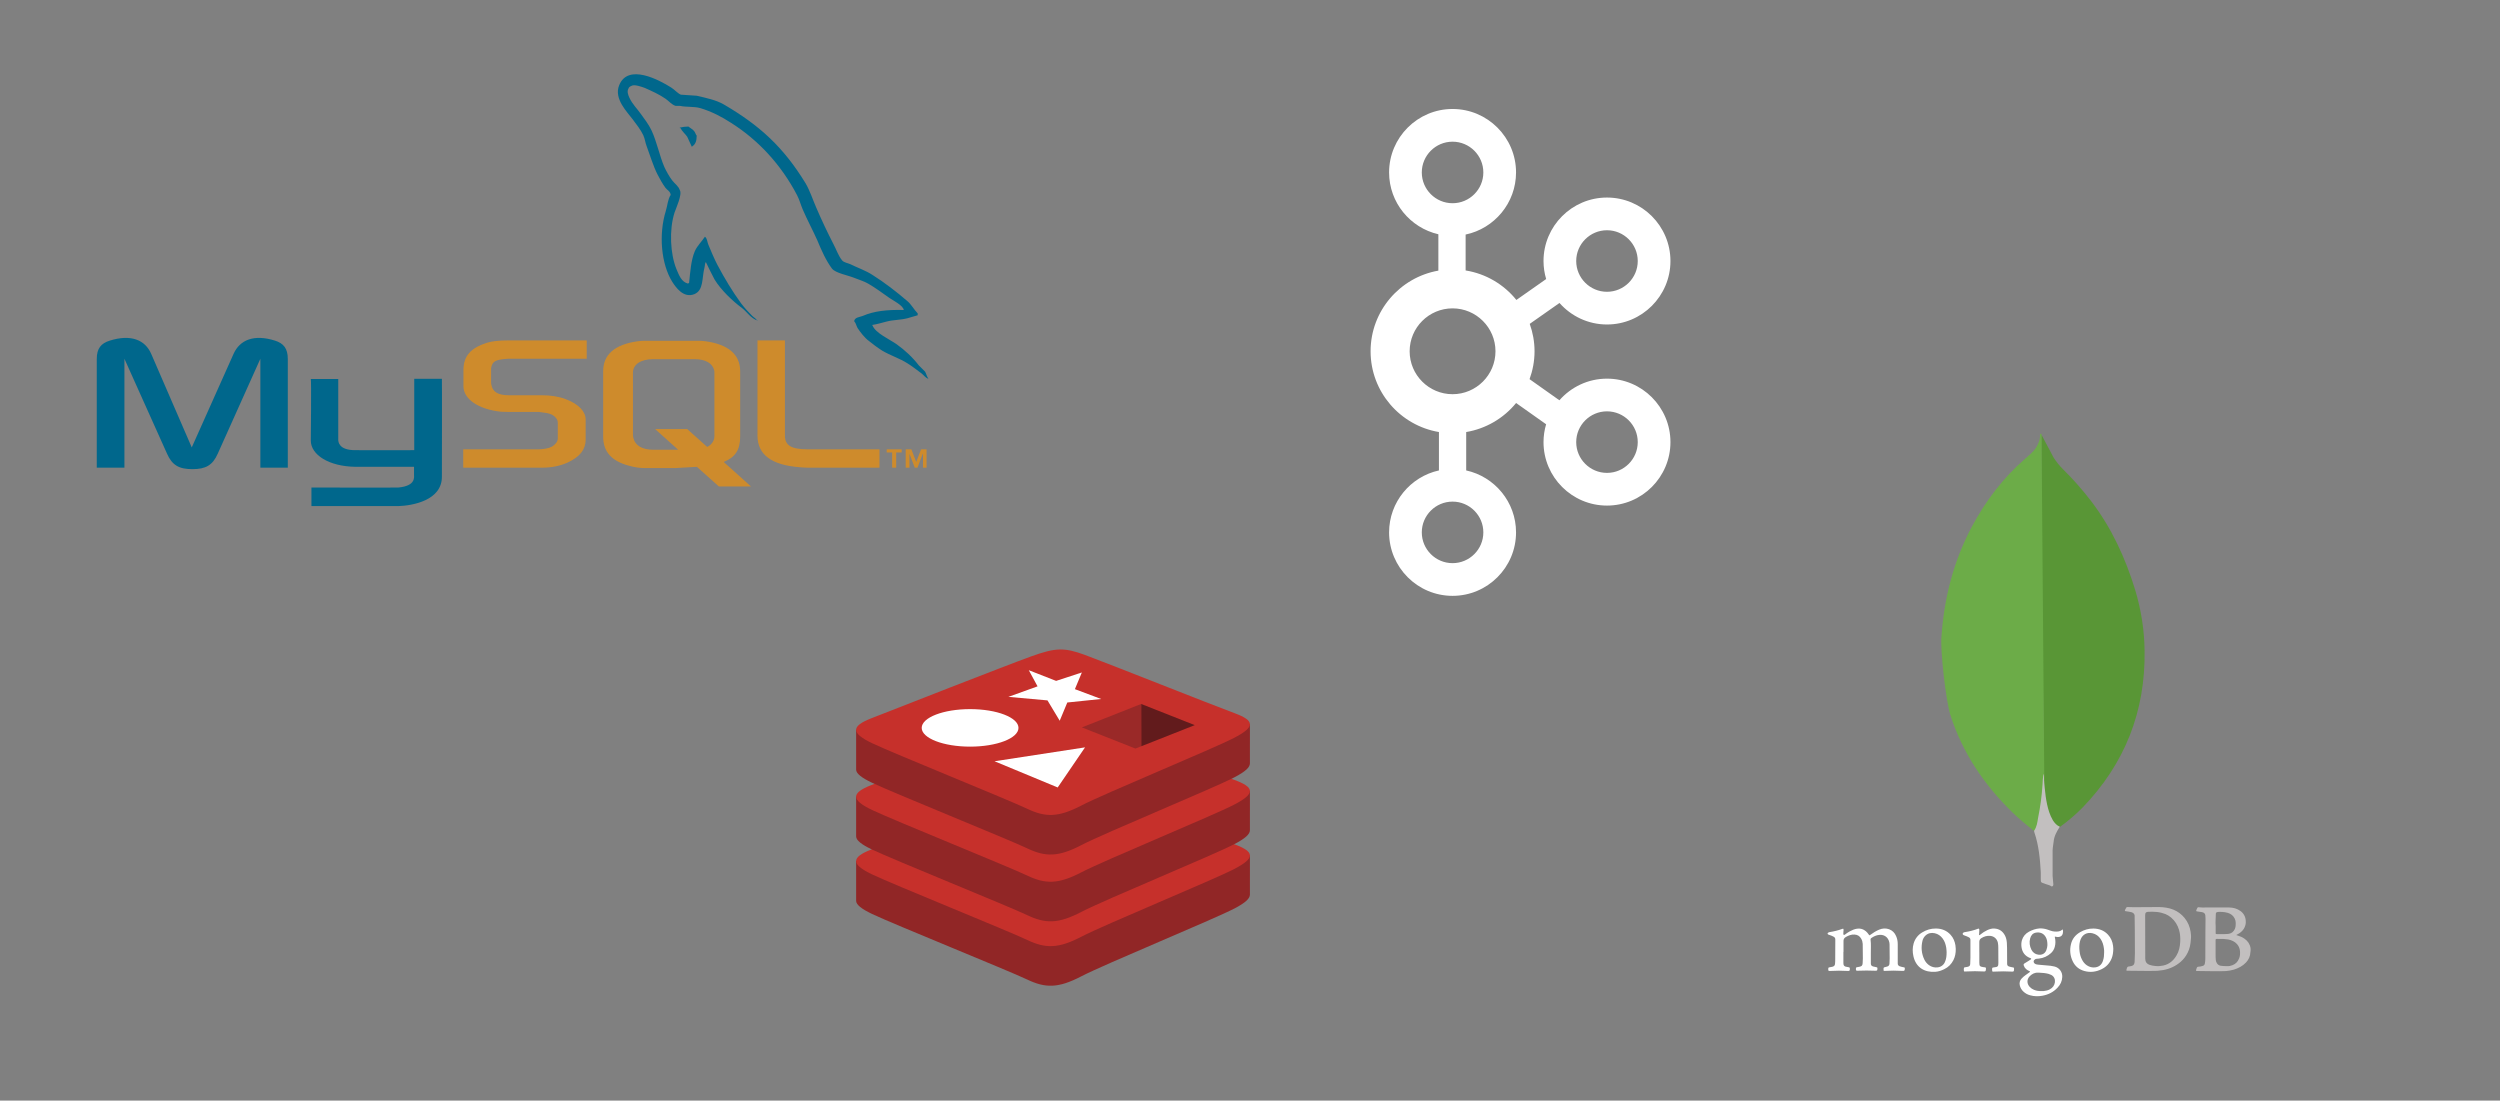<svg width="318" height="140" viewBox="0 0 318 140" fill="none" xmlns="http://www.w3.org/2000/svg">
<rect x="0" y="0" width="318" height="140" fill="#808080" stroke="none"/>
<g clip-path="url(#clip0_4079_575)">
<path d="M157.028 115.557C154.355 116.95 140.507 122.644 137.559 124.181C134.611 125.718 132.973 125.703 130.644 124.59C128.316 123.476 113.579 117.524 110.925 116.255C109.598 115.621 108.9 115.086 108.9 114.58V109.517C108.9 109.517 128.085 105.341 131.182 104.229C134.279 103.118 135.354 103.078 137.99 104.044C140.626 105.009 156.386 107.853 158.991 108.807L158.989 113.798C158.99 114.299 158.389 114.848 157.028 115.557Z" fill="#912626"/>
<path d="M157.027 110.522C154.354 111.914 140.507 117.608 137.559 119.145C134.611 120.682 132.973 120.667 130.644 119.554C128.315 118.441 113.58 112.488 110.925 111.22C108.271 109.951 108.215 109.078 110.823 108.057C113.43 107.035 128.085 101.286 131.183 100.175C134.28 99.064 135.354 99.023 137.99 99.989C140.625 100.954 154.39 106.433 156.995 107.387C159.6 108.342 159.7 109.129 157.027 110.522Z" fill="#C6302B"/>
<path d="M157.028 107.365C154.355 108.759 140.507 114.452 137.559 115.99C134.611 117.526 132.973 117.512 130.644 116.398C128.315 115.285 113.579 109.332 110.925 108.063C109.598 107.43 108.9 106.895 108.9 106.389V101.326C108.9 101.326 128.085 97.149 131.182 96.038C134.279 94.927 135.354 94.887 137.99 95.852C140.626 96.818 156.386 99.661 158.991 100.615L158.989 105.607C158.99 106.107 158.389 106.656 157.028 107.365Z" fill="#912626"/>
<path d="M157.027 102.33C154.354 103.723 140.507 109.417 137.559 110.954C134.611 112.491 132.973 112.476 130.644 111.362C128.315 110.25 113.58 104.297 110.925 103.028C108.271 101.76 108.215 100.886 110.823 99.865C113.43 98.844 128.085 93.094 131.183 91.983C134.28 90.872 135.354 90.832 137.99 91.798C140.625 92.763 154.39 98.241 156.995 99.196C159.6 100.15 159.7 100.937 157.027 102.33Z" fill="#C6302B"/>
<path d="M157.028 98.869C154.355 100.262 140.507 105.956 137.559 107.493C134.611 109.03 132.973 109.015 130.644 107.902C128.315 106.789 113.579 100.836 110.925 99.567C109.598 98.933 108.9 98.398 108.9 97.893V92.829C108.9 92.829 128.085 88.653 131.182 87.542C134.279 86.431 135.354 86.391 137.99 87.356C140.626 88.322 156.386 91.165 158.991 92.119L158.989 97.111C158.99 97.611 158.389 98.159 157.028 98.869Z" fill="#912626"/>
<path d="M157.027 93.834C154.354 95.227 140.507 100.921 137.559 102.458C134.611 103.994 132.973 103.979 130.644 102.867C128.315 101.753 113.58 95.8 110.925 94.532C108.271 93.263 108.215 92.39 110.823 91.369C113.43 90.348 128.085 84.599 131.183 83.487C134.28 82.376 135.354 82.336 137.99 83.302C140.625 84.267 154.39 89.746 156.994 90.7C159.6 91.654 159.7 92.441 157.027 93.834Z" fill="#C6302B"/>
<path d="M140.067 88.911L135.76 89.358L134.796 91.678L133.239 89.089L128.266 88.642L131.977 87.304L130.863 85.25L134.337 86.609L137.612 85.537L136.727 87.66L140.067 88.911ZM134.539 100.165L126.502 96.832L138.018 95.064L134.539 100.165ZM123.396 90.2C126.796 90.2 129.551 91.269 129.551 92.586C129.551 93.904 126.796 94.972 123.396 94.972C119.996 94.972 117.24 93.904 117.24 92.586C117.24 91.269 119.996 90.2 123.396 90.2Z" fill="white"/>
<path d="M145.156 89.543L151.972 92.237L145.162 94.928L145.156 89.543Z" fill="#621B1C"/>
<path d="M137.615 92.526L145.156 89.543L145.162 94.927L144.423 95.217L137.615 92.526Z" fill="#9A2928"/>
</g>
<path d="M259.685 55.32L261.222 58.208C261.568 58.741 261.942 59.212 262.382 59.652C263.674 60.927 264.878 62.29 265.986 63.731C268.589 67.148 270.346 70.946 271.6 75.055C272.352 77.561 272.759 80.139 272.791 82.739C272.917 90.519 270.25 97.199 264.875 102.751C264.003 103.629 263.057 104.44 262.049 105.164C261.516 105.164 261.264 104.757 261.044 104.379C260.644 103.681 260.379 102.916 260.26 102.121C260.069 101.178 259.946 100.238 260.008 99.269V98.83C259.966 98.73 259.497 55.543 259.685 55.32Z" fill="#599636"/>
<path d="M259.682 55.226C259.621 55.1 259.556 55.194 259.492 55.259C259.524 55.888 259.301 56.45 258.959 56.987C258.581 57.52 258.08 57.93 257.576 58.369C254.789 60.782 252.593 63.702 250.836 66.964C248.494 71.353 247.289 76.059 246.95 81.017C246.795 82.803 247.515 89.108 248.081 90.926C249.618 95.758 252.376 99.805 255.955 103.316C256.833 104.162 257.773 104.947 258.742 105.703C259.027 105.703 259.056 105.451 259.12 105.263C259.246 104.863 259.34 104.456 259.404 104.043L260.034 99.34L259.682 55.226Z" fill="#6CAC48"/>
<path d="M261.221 107.07C261.282 106.349 261.628 105.755 262.006 105.158C261.628 105.003 261.347 104.689 261.127 104.344C260.937 104.014 260.782 103.669 260.659 103.307C260.22 101.992 260.126 100.607 260 99.263V98.449C259.845 98.575 259.809 99.641 259.809 99.799C259.719 101.224 259.528 102.635 259.244 104.034C259.15 104.599 259.089 105.164 258.74 105.665C258.74 105.726 258.74 105.791 258.773 105.884C259.338 107.548 259.493 109.24 259.586 110.968V111.598C259.586 112.351 259.554 112.192 260.181 112.444C260.433 112.538 260.714 112.57 260.966 112.758C261.156 112.758 261.185 112.603 261.185 112.473L261.092 111.437V108.549C261.063 108.045 261.156 107.545 261.221 107.07Z" fill="#C2BFBF"/>
<path d="M234.48 121.081V122.476C234.48 122.532 234.48 122.589 234.49 122.641C234.507 122.806 234.609 122.908 234.757 122.955C234.896 122.991 235.038 123.017 235.18 123.037C235.262 123.047 235.288 123.083 235.298 123.172C235.308 123.486 235.282 123.522 234.978 123.502C234.273 123.466 233.563 123.456 232.858 123.502H232.792C232.571 123.512 232.554 123.492 232.554 123.271C232.554 123.235 232.564 123.189 232.564 123.153C232.564 123.087 232.61 123.05 232.673 123.05C232.821 123.034 232.957 122.994 233.095 122.968C233.286 122.922 233.399 122.803 233.415 122.608C233.441 122.397 233.441 122.176 233.441 121.965L233.451 119.505C233.458 119.36 233.379 119.224 233.25 119.155C233.085 119.063 232.907 118.99 232.726 118.934C232.67 118.918 232.617 118.908 232.571 118.878C232.436 118.812 232.432 118.693 232.561 118.621C232.607 118.595 232.663 118.575 232.716 118.565C233.272 118.482 233.819 118.344 234.348 118.153C234.457 118.116 234.487 118.126 234.497 118.235C234.507 118.301 234.497 118.383 234.487 118.446C234.47 118.565 234.47 118.684 234.47 118.796C234.47 118.842 234.48 118.888 234.527 118.914C234.573 118.941 234.619 118.914 234.662 118.888C234.853 118.74 235.048 118.604 235.259 118.486C235.562 118.321 235.882 118.172 236.232 118.126C236.654 118.07 237.02 118.182 237.343 118.456C237.475 118.575 237.594 118.71 237.693 118.858C237.785 118.994 237.795 118.997 237.914 118.905C238.263 118.647 238.629 118.42 239.025 118.252C239.437 118.077 239.86 118.05 240.282 118.195C240.714 118.351 241.007 118.654 241.182 119.066C241.331 119.396 241.393 119.739 241.393 120.095V122.556C241.393 122.72 241.459 122.823 241.624 122.905C241.799 122.971 241.99 123.007 242.175 123.044C242.294 123.07 242.294 123.07 242.294 123.192C242.277 123.496 242.247 123.512 241.954 123.496C241.218 123.453 240.48 123.453 239.744 123.496C239.596 123.505 239.596 123.505 239.589 123.357V123.311C239.579 123.063 239.579 123.063 239.82 123.007L240.057 122.941C240.222 122.902 240.341 122.753 240.341 122.582L240.367 121.893L240.351 120.095C240.344 119.934 240.311 119.775 240.249 119.627C240.018 119.066 239.513 118.865 239.028 118.921C238.662 118.957 238.339 119.106 238.036 119.317C237.97 119.363 237.927 119.419 237.933 119.508C238.016 120.095 237.96 120.682 237.97 121.269V122.546C237.97 122.777 238.062 122.885 238.283 122.941L238.705 123.034C238.771 123.044 238.807 123.07 238.807 123.143V123.209C238.798 123.466 238.781 123.476 238.524 123.476C237.788 123.439 237.056 123.449 236.331 123.476C236.083 123.486 236.063 123.459 236.073 123.209C236.083 123.06 236.1 123.054 236.238 123.024L236.542 122.968C236.809 122.912 236.908 122.813 236.928 122.526L236.954 121.909L236.937 120.066C236.921 119.835 236.871 119.617 236.746 119.406C236.561 119.066 236.275 118.891 235.882 118.875C235.486 118.849 235.14 118.994 234.807 119.178C234.576 119.314 234.477 119.472 234.494 119.739V121.078L234.48 121.081ZM251.772 121.137V122.43C251.772 122.523 251.779 122.615 251.789 122.704C251.795 122.829 251.888 122.935 252.01 122.961C252.168 123.007 252.33 123.034 252.495 123.044C252.587 123.054 252.603 123.09 252.613 123.162V123.228C252.603 123.548 252.567 123.588 252.254 123.568C251.555 123.522 250.859 123.532 250.163 123.568L249.896 123.578C249.84 123.578 249.83 123.552 249.813 123.512C249.787 123.385 249.787 123.253 249.813 123.126C249.823 123.07 249.859 123.06 249.915 123.044C250.051 123.027 250.163 122.998 250.291 122.978C250.522 122.922 250.605 122.829 250.611 122.592L250.638 121.82V119.561C250.638 119.396 250.572 119.294 250.427 119.221C250.262 119.129 250.087 119.066 249.902 119C249.846 118.984 249.793 118.964 249.747 118.934C249.629 118.852 249.612 118.733 249.731 118.641C249.784 118.598 249.846 118.571 249.915 118.568C250.503 118.476 251.073 118.347 251.624 118.126C251.69 118.1 251.716 118.116 251.743 118.172C251.769 118.228 251.779 118.291 251.769 118.357L251.743 118.789C251.743 118.845 251.716 118.924 251.759 118.944C251.815 118.98 251.851 118.898 251.898 118.878C252.168 118.651 252.468 118.46 252.788 118.311C253.072 118.176 253.365 118.09 253.695 118.11C254.312 118.146 254.75 118.459 255.034 119C255.183 119.284 255.245 119.597 255.272 119.917L255.298 120.59L255.308 122.618C255.318 122.773 255.374 122.875 255.529 122.932C255.69 122.984 255.856 123.024 256.024 123.05C256.172 123.067 256.179 123.096 256.188 123.235V123.281C256.172 123.594 256.152 123.601 255.839 123.585C255.154 123.548 254.469 123.548 253.784 123.585C253.692 123.594 253.599 123.585 253.517 123.594C253.461 123.594 253.425 123.585 253.415 123.529C253.398 123.41 253.378 123.291 253.405 123.162C253.415 123.106 253.441 123.08 253.507 123.07L253.929 123.004C254.078 122.968 254.16 122.869 254.177 122.737L254.193 122.48L254.183 120.56C254.183 120.339 254.173 120.118 254.127 119.901C254.018 119.429 253.659 119.096 253.174 119.046C252.752 119 252.369 119.112 252.016 119.34C251.842 119.449 251.769 119.607 251.769 119.798V121.184C251.769 121.157 251.769 121.157 251.779 121.157L251.772 121.137Z" fill="white"/>
<path d="M278.65 118.544C278.548 117.874 278.3 117.277 277.868 116.753C277.492 116.291 277.008 115.932 276.454 115.707C275.876 115.47 275.26 115.394 274.636 115.377C274.379 115.368 270.873 115.424 270.616 115.377C270.55 115.368 270.507 115.387 270.467 115.443C270.421 115.509 270.375 115.582 270.349 115.654C270.24 115.902 270.24 115.885 270.504 115.922C270.725 115.958 270.936 115.978 271.147 116.04C271.338 116.106 271.477 116.215 271.523 116.426C271.539 116.528 271.559 119.757 271.559 121.261L271.523 122.336C271.513 122.419 271.506 122.501 271.477 122.574C271.44 122.683 271.374 122.775 271.266 122.821C271.144 122.877 271.015 122.914 270.88 122.923C270.632 122.95 270.596 122.96 270.514 123.237L270.487 123.339C270.471 123.458 270.477 123.478 270.596 123.478L273.34 123.504L274.415 123.487L275.157 123.395C276.002 123.24 276.754 122.89 277.397 122.33C277.763 122.007 278.063 121.614 278.277 121.172C278.535 120.658 278.643 120.097 278.673 119.53C278.723 119.203 278.706 118.873 278.65 118.544ZM277.321 119.846C277.285 120.433 277.166 121.004 276.863 121.515C276.477 122.185 275.926 122.653 275.164 122.818C274.834 122.884 274.504 122.92 274.158 122.874C273.911 122.848 273.673 122.818 273.442 122.735C273.03 122.587 272.882 122.333 272.875 121.931L272.865 116.397C272.865 116.067 273.014 115.994 273.251 115.984C273.611 115.958 273.977 115.968 274.333 116.001C274.715 116.037 275.088 116.129 275.444 116.268C275.708 116.377 275.952 116.528 276.17 116.716C276.665 117.139 276.994 117.67 277.176 118.293C277.324 118.798 277.351 119.312 277.324 119.827L277.321 119.846ZM286.279 120.747C286.279 120.691 286.279 120.644 286.269 120.592C286.186 120.087 285.919 119.701 285.507 119.408C285.24 119.216 284.94 119.088 284.626 118.995C284.57 118.979 284.524 118.959 284.471 118.949C284.481 118.903 284.507 118.893 284.537 118.883C284.722 118.791 284.897 118.692 285.052 118.554C285.335 118.316 285.523 118.023 285.619 117.663C285.675 117.472 285.675 117.277 285.655 117.076C285.626 116.598 285.378 116.159 284.986 115.882C284.564 115.569 284.069 115.44 283.554 115.433C282.562 115.417 281.562 115.433 280.573 115.433C280.289 115.433 280.006 115.45 279.709 115.407C279.653 115.397 279.574 115.381 279.534 115.443C279.468 115.562 279.386 115.681 279.359 115.819C279.349 115.885 279.369 115.922 279.442 115.928L280.075 116.021C280.322 116.057 280.497 116.195 280.517 116.416C280.533 116.568 280.543 116.723 280.543 116.875L280.527 118.59L280.517 121.984C280.517 122.185 280.49 122.379 280.451 122.58C280.431 122.712 280.339 122.818 280.213 122.854C280.029 122.91 279.854 122.963 279.663 122.963C279.557 122.953 279.458 123.019 279.425 123.118C279.389 123.201 279.359 123.293 279.343 123.375C279.326 123.484 279.353 123.524 279.461 123.511C279.544 123.501 282.571 123.577 283.142 123.52C283.482 123.484 283.815 123.438 284.151 123.336C284.728 123.151 285.263 122.887 285.685 122.435C286.035 122.069 286.236 121.627 286.252 121.113C286.279 120.994 286.279 120.875 286.279 120.747ZM281.826 116.984L281.853 116.248C281.853 116.11 281.909 116.047 282.044 116.017C282.265 115.971 282.486 115.991 282.703 116.001C282.924 116.017 283.135 116.047 283.356 116.11C283.759 116.228 284.072 116.459 284.257 116.845C284.339 117.02 284.385 117.211 284.385 117.406C284.395 117.663 284.376 117.91 284.277 118.158C284.122 118.497 283.874 118.718 283.515 118.781C283.155 118.847 282.139 118.817 281.981 118.817C281.843 118.817 281.833 118.801 281.833 118.662V117.798C281.81 117.531 281.81 117.261 281.823 116.99L281.826 116.984ZM284.808 121.921C284.653 122.333 284.366 122.62 283.963 122.775C283.742 122.858 283.521 122.91 283.29 122.894C283.007 122.884 282.723 122.894 282.436 122.838C282.05 122.755 281.876 122.389 281.849 122.122C281.803 121.654 281.833 121.175 281.823 120.829V119.619C281.823 119.47 281.839 119.427 281.998 119.427L282.862 119.437L283.449 119.503C283.861 119.596 284.237 119.751 284.531 120.071C284.768 120.328 284.897 120.638 284.926 120.978C284.953 121.298 284.936 121.611 284.817 121.914L284.808 121.921Z" fill="#C2BFBF"/>
<path d="M261.493 119.156L261.731 119.192C261.988 119.202 262.291 119.11 262.384 118.75C262.433 118.579 262.433 118.397 262.384 118.226C262.328 118.226 262.301 118.272 262.275 118.292C262.136 118.401 261.981 118.467 261.817 118.483C261.487 118.519 261.157 118.5 260.834 118.381L260.385 118.226C260.072 118.124 259.742 118.081 259.412 118.097C258.944 118.133 258.505 118.288 258.09 118.509C257.648 118.747 257.338 119.106 257.189 119.591C257.107 119.875 257.097 120.168 257.133 120.462C257.226 121.131 257.575 121.6 258.198 121.847C258.235 121.857 258.264 121.874 258.301 121.883C258.383 121.93 258.393 121.976 258.317 122.038L258.086 122.193L257.536 122.533C257.397 122.616 257.381 122.682 257.427 122.827C257.483 122.998 257.582 123.15 257.72 123.269C257.846 123.377 257.987 123.463 258.142 123.526C258.245 123.572 258.245 123.592 258.152 123.674L257.628 124.05C257.453 124.185 257.278 124.317 257.133 124.492C257.031 124.601 256.958 124.733 256.919 124.877C256.88 125.021 256.878 125.172 256.912 125.317C256.982 125.637 257.146 125.924 257.39 126.141C257.629 126.363 257.919 126.521 258.235 126.6C258.749 126.748 259.28 126.755 259.805 126.656C260.557 126.517 261.216 126.184 261.731 125.62C262.09 125.244 262.298 124.802 262.318 124.278C262.361 123.648 261.939 123.084 261.325 122.939L260.83 122.846L259.317 122.711C259.152 122.701 258.987 122.675 258.848 122.592C258.673 122.484 258.627 122.273 258.739 122.134C258.822 122.032 258.924 121.969 259.053 121.959L259.346 121.933C259.926 121.874 260.471 121.626 260.896 121.227C261.124 121.016 261.286 120.745 261.365 120.445C261.474 120.05 261.474 119.641 261.381 119.238C261.355 119.136 261.365 119.129 261.49 119.146L261.493 119.156ZM259.244 123.727C259.3 123.737 259.353 123.727 259.409 123.727C259.795 123.744 260.191 123.773 260.567 123.875C260.689 123.912 260.811 123.958 260.926 124.014C261.292 124.215 261.431 124.565 261.384 124.941C261.328 125.353 261.101 125.647 260.741 125.841C260.504 125.976 260.237 126.032 259.96 126.062C259.857 126.072 259.768 126.062 259.666 126.062C259.346 126.072 259.033 126.036 258.729 125.907C258.518 125.825 258.344 125.706 258.189 125.541C257.869 125.221 257.717 124.634 258.198 124.156C258.492 123.882 258.822 123.691 259.244 123.727ZM260.293 120.864C260.101 121.349 259.676 121.498 259.257 121.432C258.871 121.375 258.588 121.164 258.403 120.815C258.166 120.346 258.1 119.862 258.238 119.357C258.34 118.981 258.568 118.697 258.974 118.631C259.488 118.539 259.979 118.724 260.24 119.238C260.375 119.486 260.431 119.789 260.431 120.221C260.421 120.396 260.385 120.633 260.293 120.864ZM248.73 120.238C248.647 119.743 248.463 119.291 248.123 118.915C247.618 118.354 246.975 118.11 246.249 118.107C245.616 118.097 245.019 118.282 244.488 118.612C243.964 118.925 243.581 119.426 243.413 120.017C243.258 120.548 243.265 121.092 243.387 121.633C243.707 123.084 244.828 123.707 246.167 123.615C246.563 123.589 246.939 123.46 247.295 123.285C247.826 123.038 248.212 122.642 248.479 122.121C248.69 121.689 248.782 121.23 248.773 120.706L248.73 120.238ZM247.427 122.276C247.292 122.698 246.922 123.001 246.48 123.048C246.078 123.104 245.699 123.001 245.362 122.764C245.118 122.583 244.92 122.348 244.785 122.075C244.409 121.303 244.343 120.498 244.538 119.67C244.6 119.413 244.732 119.182 244.924 119.001C245.263 118.688 245.659 118.615 246.098 118.707C246.52 118.8 246.84 119.027 247.104 119.377C247.368 119.726 247.49 120.129 247.562 120.551C247.598 120.762 247.598 120.983 247.608 121.118C247.608 121.56 247.572 121.923 247.433 122.276H247.427ZM268.782 120.314C268.716 119.783 268.515 119.294 268.139 118.892C267.644 118.351 267.001 118.12 266.285 118.11C265.669 118.1 265.101 118.275 264.577 118.579C263.99 118.928 263.584 119.423 263.429 120.093C263.245 120.825 263.32 121.596 263.65 122.276C263.954 122.919 264.468 123.331 265.148 123.516C265.9 123.717 266.615 123.625 267.314 123.285C267.921 122.992 268.35 122.533 268.601 121.91C268.749 121.544 268.802 121.148 268.812 120.689C268.818 120.607 268.799 120.459 268.782 120.314ZM267.516 122.157C267.367 122.652 267.057 122.975 266.533 123.048C266.147 123.104 265.781 123.011 265.451 122.79C265.167 122.599 264.966 122.342 264.818 122.038C264.653 121.719 264.561 121.379 264.524 121.029C264.468 120.597 264.468 120.175 264.57 119.743C264.59 119.657 264.617 119.575 264.653 119.496C264.91 118.852 265.477 118.559 266.15 118.707C266.599 118.81 266.938 119.057 267.196 119.433C267.443 119.799 267.562 120.205 267.618 120.64C267.644 120.815 267.654 121 267.644 121.155C267.644 121.514 267.618 121.844 267.509 122.164L267.516 122.157Z" fill="white"/>
<g clip-path="url(#clip1_4079_575)">
<path d="M204.408 48.164C201.997 48.164 199.835 49.233 198.354 50.915L194.56 48.229C194.963 47.12 195.194 45.929 195.194 44.683C195.194 43.459 194.971 42.288 194.581 41.196L198.367 38.538C199.847 40.212 202.004 41.275 204.408 41.275C208.859 41.275 212.481 37.653 212.481 33.202C212.481 28.75 208.859 25.128 204.408 25.128C199.957 25.128 196.335 28.75 196.335 33.202C196.335 33.998 196.455 34.767 196.672 35.494L192.884 38.153C191.301 36.19 189.023 34.819 186.427 34.401V29.836C190.084 29.068 192.84 25.819 192.84 21.936C192.84 17.485 189.218 13.863 184.766 13.863C180.315 13.863 176.693 17.485 176.693 21.936C176.693 25.767 179.377 28.976 182.961 29.799V34.423C178.07 35.282 174.339 39.55 174.339 44.683C174.339 49.842 178.107 54.126 183.033 54.955V59.838C179.413 60.634 176.693 63.862 176.693 67.719C176.693 72.171 180.315 75.792 184.766 75.792C189.218 75.792 192.84 72.171 192.84 67.719C192.84 63.862 190.12 60.634 186.5 59.838V54.955C188.993 54.535 191.249 53.223 192.847 51.263L196.666 53.966C196.454 54.688 196.335 55.448 196.335 56.237C196.335 60.689 199.957 64.31 204.408 64.31C208.859 64.31 212.481 60.689 212.481 56.237C212.481 51.785 208.859 48.164 204.408 48.164ZM204.408 29.287C206.567 29.287 208.322 31.044 208.322 33.202C208.322 35.359 206.567 37.115 204.408 37.115C202.25 37.115 200.494 35.359 200.494 33.202C200.494 31.044 202.25 29.287 204.408 29.287ZM180.852 21.936C180.852 19.779 182.608 18.022 184.766 18.022C186.925 18.022 188.681 19.779 188.681 21.936C188.681 24.094 186.925 25.85 184.766 25.85C182.608 25.85 180.852 24.094 180.852 21.936ZM188.681 67.719C188.681 69.877 186.925 71.633 184.766 71.633C182.608 71.633 180.852 69.877 180.852 67.719C180.852 65.561 182.608 63.805 184.766 63.805C186.925 63.805 188.681 65.561 188.681 67.719ZM184.766 50.142C181.756 50.142 179.307 47.694 179.307 44.683C179.307 41.673 181.756 39.224 184.766 39.224C187.776 39.224 190.225 41.673 190.225 44.683C190.225 47.694 187.776 50.142 184.766 50.142ZM204.408 60.151C202.25 60.151 200.494 58.395 200.494 56.237C200.494 54.079 202.25 52.323 204.408 52.323C206.567 52.323 208.322 54.079 208.322 56.237C208.322 58.395 206.567 60.151 204.408 60.151Z" fill="white"/>
</g>
<path fill-rule="evenodd" clip-rule="evenodd" d="M12.309 59.489H15.826V45.634L21.25 57.717C21.894 59.166 22.754 59.676 24.472 59.676C26.191 59.676 27.05 59.166 27.694 57.717L33.118 45.634V59.489H36.608V45.661C36.608 44.319 36.071 43.673 34.97 43.324C32.312 42.492 30.513 43.217 29.707 45.016L24.391 56.911L19.236 45.016C18.458 43.217 16.632 42.492 13.974 43.324C12.846 43.673 12.309 44.318 12.309 45.661V59.489H12.309ZM39.535 48.211H43.025V55.837C42.999 56.266 43.159 57.233 45.093 57.26C46.059 57.286 52.638 57.26 52.691 57.26V48.184H56.209C56.235 48.184 56.209 60.562 56.209 60.616C56.235 63.677 52.423 64.32 50.677 64.375H39.615V62.012C39.615 62.012 50.651 62.039 50.677 62.012C52.933 61.797 52.664 60.67 52.664 60.294V59.38H45.227C41.763 59.328 39.561 57.823 39.535 56.078C39.535 55.917 39.615 48.292 39.535 48.211ZM114.957 39.431C112.81 39.378 111.171 39.565 109.748 40.183C109.346 40.344 108.728 40.344 108.648 40.854C108.863 41.068 108.915 41.418 109.077 41.714C109.426 42.251 109.99 42.975 110.5 43.351C111.037 43.782 111.601 44.211 112.192 44.587C113.266 45.231 114.447 45.58 115.44 46.225C116.058 46.6 116.648 47.085 117.239 47.514C117.507 47.729 117.723 48.051 118.072 48.185V48.132C117.884 47.89 117.83 47.541 117.669 47.271L116.863 46.466C116.085 45.446 115.091 44.532 114.043 43.782C113.211 43.191 111.332 42.358 110.983 41.392C110.956 41.365 110.928 41.365 110.928 41.338C111.519 41.256 112.218 41.043 112.755 40.907C113.668 40.667 114.5 40.72 115.439 40.478C115.87 40.343 116.299 40.236 116.729 40.102V39.86C116.246 39.377 115.924 38.706 115.387 38.276C114.018 37.095 112.514 35.94 110.983 34.974C110.124 34.41 109.077 34.061 108.164 33.605C107.868 33.471 107.331 33.39 107.117 33.121C106.633 32.531 106.392 31.752 106.016 31.054C105.228 29.522 104.494 27.964 103.815 26.381C103.359 25.334 103.035 24.287 102.473 23.32C99.68 18.756 96.699 15.99 92.055 13.278C91.062 12.714 89.88 12.473 88.618 12.177C87.947 12.123 87.276 12.097 86.604 12.043C86.201 11.881 85.772 11.372 85.369 11.13C83.838 10.163 79.891 8.042 78.763 10.834C78.038 12.579 79.837 14.298 80.481 15.184C80.938 15.802 81.501 16.501 81.824 17.198C82.038 17.654 82.065 18.111 82.253 18.594C82.709 19.803 83.085 21.118 83.649 22.219C83.944 22.783 84.266 23.374 84.642 23.884C84.857 24.179 85.26 24.314 85.313 24.797C84.937 25.334 84.911 26.14 84.697 26.811C83.757 29.845 84.106 33.577 85.502 35.832C85.932 36.503 86.925 37.98 88.322 37.416C89.53 36.906 89.261 35.402 89.61 34.033C89.691 33.738 89.637 33.523 89.798 33.308V33.361C90.147 34.113 90.523 34.838 90.899 35.563C91.704 36.879 93.155 38.275 94.39 39.187C95.007 39.671 95.517 40.504 96.35 40.771V40.717H96.269C96.108 40.477 95.866 40.369 95.679 40.18C95.195 39.697 94.659 39.106 94.255 38.569C93.155 37.066 92.162 35.401 91.249 33.682C90.819 32.85 90.442 31.937 90.095 31.105C89.959 30.783 89.959 30.3 89.664 30.111C89.261 30.729 88.698 31.239 88.375 31.964C87.891 33.119 87.811 34.542 87.651 35.992C87.542 36.045 87.57 36.018 87.515 36.073C86.657 35.858 86.361 34.971 86.039 34.22C85.261 32.313 85.099 29.253 85.797 27.051C85.985 26.487 86.818 24.714 86.469 24.178C86.307 23.667 85.797 23.345 85.502 22.943C85.126 22.459 84.777 21.815 84.509 21.251C83.865 19.747 83.569 18.083 82.871 16.579C82.522 15.854 81.986 15.129 81.529 14.512C81.018 13.787 80.454 13.277 80.052 12.418C79.918 12.122 79.731 11.639 79.918 11.316C79.998 11.101 80.08 11.021 80.293 10.94C80.642 10.672 81.636 11.048 82.011 11.181C82.978 11.611 83.811 11.987 84.643 12.551C85.046 12.819 85.449 13.329 85.933 13.464H86.47C87.329 13.652 88.295 13.518 89.1 13.759C90.524 14.188 91.812 14.86 92.968 15.612C96.511 17.841 99.385 21.009 101.371 24.795C101.693 25.413 101.828 25.976 102.097 26.621C102.661 27.937 103.385 29.279 103.949 30.541C104.486 31.83 105.05 33.119 105.828 34.166C106.259 34.729 107.869 35.025 108.594 35.32C109.104 35.535 109.936 35.776 110.421 36.072C111.36 36.609 112.246 37.28 113.132 37.898C113.561 38.196 114.903 38.867 114.957 39.431Z" fill="#00678C"/>
<path fill-rule="evenodd" clip-rule="evenodd" d="M87.572 16.098C87.201 16.098 86.832 16.143 86.472 16.233V16.286H86.552C86.767 16.716 87.143 17.011 87.411 17.387C87.599 17.816 87.814 18.246 88.002 18.676L88.082 18.595C88.458 18.354 88.62 17.924 88.62 17.253C88.485 17.092 88.458 16.904 88.325 16.716C88.136 16.447 87.814 16.312 87.572 16.098Z" fill="#00678C"/>
<path fill-rule="evenodd" clip-rule="evenodd" d="M58.923 59.488H68.991C70.173 59.488 71.327 59.246 72.24 58.816C73.743 58.119 74.495 57.178 74.495 55.944V53.366C74.495 52.373 73.636 51.407 71.999 50.788C71.113 50.44 70.038 50.278 68.991 50.278H64.749C63.326 50.278 62.655 49.848 62.494 48.909C62.467 48.802 62.467 48.694 62.467 48.587V47.003C62.467 46.896 62.467 46.815 62.494 46.708C62.655 45.983 63.031 45.768 64.266 45.661C64.373 45.661 64.507 45.634 64.615 45.634H74.63V43.298H64.776C63.353 43.298 62.628 43.405 61.957 43.593C59.863 44.264 58.95 45.285 58.95 47.084V49.125C58.95 50.709 60.749 52.051 63.729 52.373C64.078 52.373 64.4 52.4 64.749 52.4H68.374C68.509 52.4 68.642 52.4 68.749 52.427C69.878 52.534 70.334 52.722 70.683 53.124C70.871 53.339 70.952 53.527 70.952 53.769V55.81C70.952 56.052 70.791 56.374 70.442 56.642C70.146 56.911 69.635 57.072 68.964 57.125C68.83 57.125 68.724 57.153 68.588 57.153H58.923V59.488ZM96.352 55.406C96.352 57.822 98.124 59.164 101.749 59.433C102.071 59.46 102.42 59.487 102.742 59.487H111.871V57.151H102.688C100.62 57.151 99.842 56.64 99.842 55.406V43.297H96.351V55.406H96.352ZM76.724 55.54V47.217C76.724 45.096 78.201 43.807 81.154 43.404C81.45 43.35 81.799 43.35 82.094 43.35H88.752C89.074 43.35 89.37 43.35 89.719 43.404C92.646 43.807 94.149 45.096 94.149 47.217V55.54C94.149 57.259 93.505 58.171 92.055 58.762L95.519 61.877H91.438L88.645 59.38L85.825 59.541H82.094C81.45 59.541 80.778 59.461 80.026 59.246C77.799 58.654 76.724 57.473 76.724 55.54ZM80.51 55.326C80.51 55.46 80.537 55.567 80.564 55.702C80.779 56.668 81.692 57.205 83.061 57.205H86.257L83.33 54.574H87.411L89.961 56.856C90.419 56.614 90.741 56.238 90.848 55.755C90.875 55.621 90.875 55.514 90.875 55.406V47.405C90.875 47.324 90.875 47.218 90.848 47.109C90.633 46.197 89.721 45.687 88.377 45.687H83.061C81.504 45.687 80.511 46.358 80.511 47.405L80.51 55.326ZM113.483 59.488H113.993V57.554H114.691V57.151H112.785V57.554H113.483V59.488ZM117.403 59.488H117.859V57.151H117.161L116.544 58.763L115.927 57.151H115.202V59.488H115.685V57.716L116.356 59.488H116.705L117.376 57.716H117.403V59.488H117.403Z" fill="#CE8B2C"/>
<defs>
<clipPath id="clip0_4079_575">
<rect width="50.1" height="43.046" fill="white" transform="translate(108.899 82.5)"/>
</clipPath>
<clipPath id="clip1_4079_575">
<rect width="38.142" height="62" fill="white" transform="translate(174.34 13.855)"/>
</clipPath>
</defs>
</svg>
